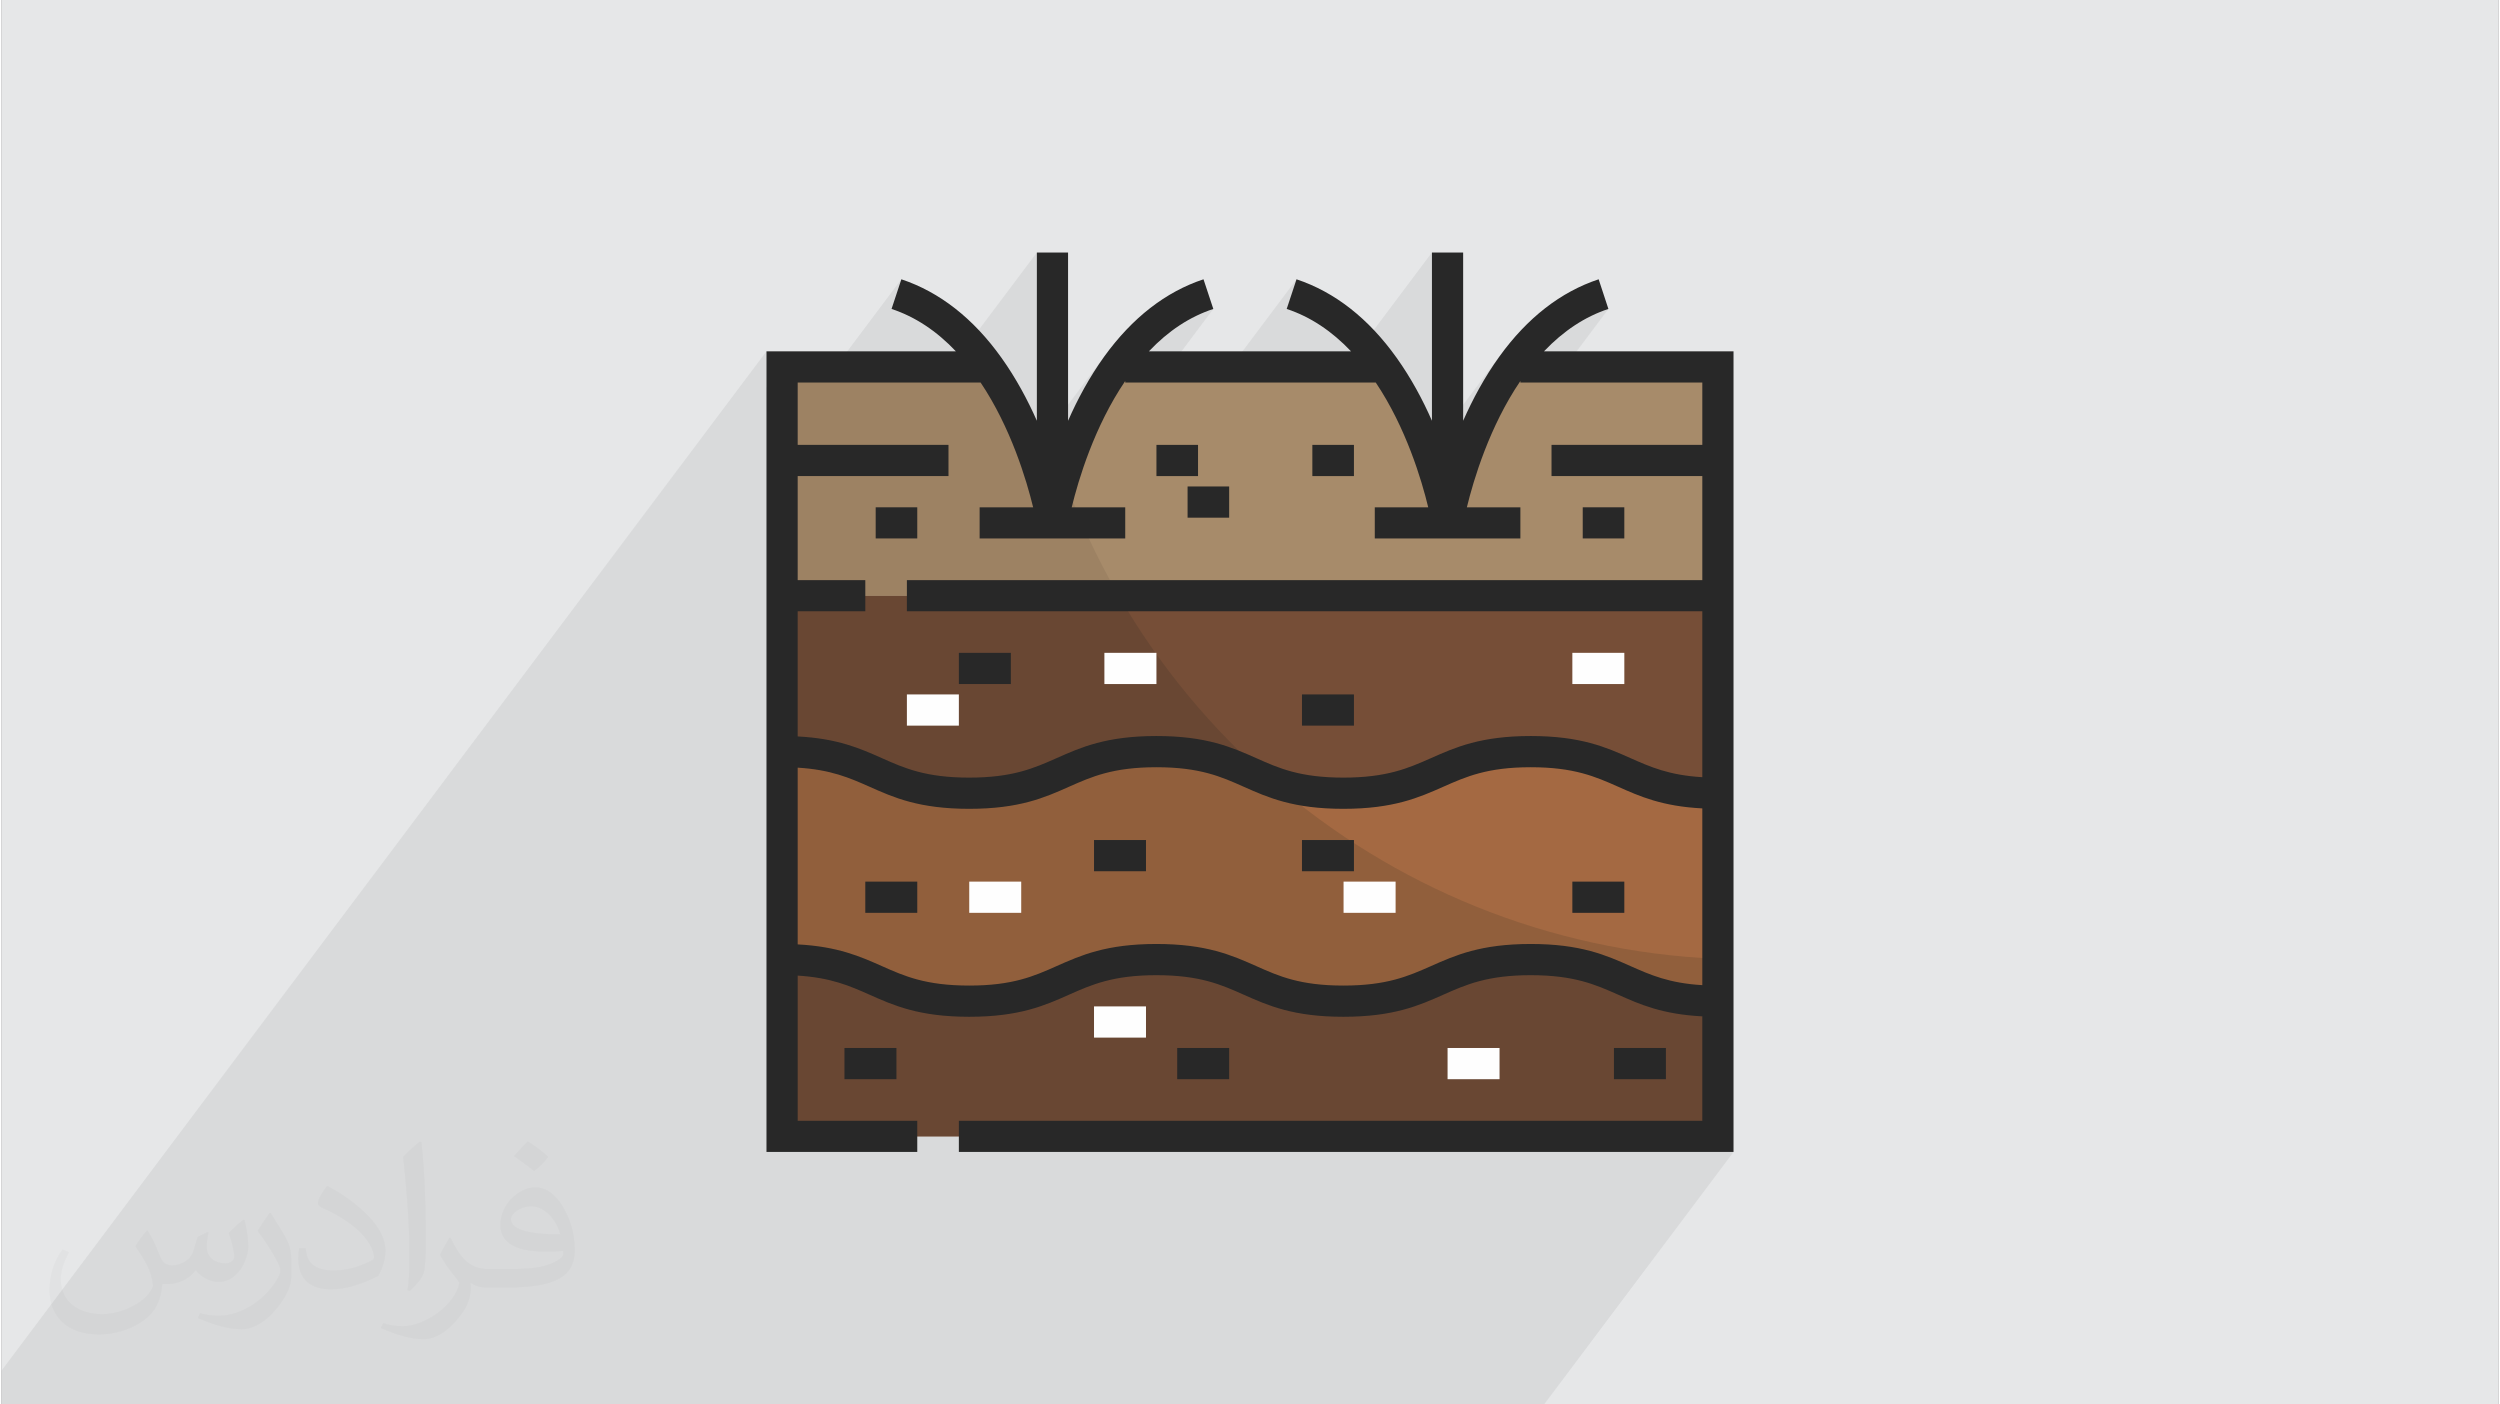 <?xml version="1.0" encoding="UTF-8"?>
<!DOCTYPE svg PUBLIC "-//W3C//DTD SVG 1.0//EN" "http://www.w3.org/TR/2001/REC-SVG-20010904/DTD/svg10.dtd">
<!-- Creator: CorelDRAW 2017 -->
<svg xmlns="http://www.w3.org/2000/svg" xml:space="preserve" width="356px" height="200px" version="1.0" shape-rendering="geometricPrecision" text-rendering="geometricPrecision" image-rendering="optimizeQuality" fill-rule="evenodd" clip-rule="evenodd"
viewBox="0 0 35600 20025"
 xmlns:xlink="http://www.w3.org/1999/xlink">
 <rect x="0" y="0" width="35600" height="20025" fill="#808080" stroke="none"/>
 <g id="Layer_x0020_1">
  <g id="_2514585279360">
   <path fill="#E6E7E8" d="M0 0l35600 0 0 20025 -35600 0 0 -20025z"/>
   <path fill="#373435" fill-opacity="0.031" d="M2082 17547c68,103 112,202 155,312 32,64 49,183 199,183 44,0 107,-14 163,-45 63,-33 111,-83 136,-159l60 -202 146 -72 10 10c-20,76 -25,149 -25,206 0,169 146,233 262,233 68,0 129,-33 129,-95 0,-80 -34,-216 -78,-338 68,-68 136,-136 214,-191l12 6c34,144 53,286 53,381 0,93 -41,196 -75,264 -70,132 -194,237 -344,237 -114,0 -241,-57 -328,-163l-5 0c-82,102 -209,194 -412,194l-63 0c-10,134 -39,229 -83,314 -121,237 -480,404 -818,404 -470,0 -706,-272 -706,-633 0,-223 73,-431 185,-578l92 38c-70,134 -117,261 -117,385 0,338 275,499 592,499 294,0 658,-187 724,-404 -25,-237 -114,-349 -250,-565 41,-72 94,-144 160,-221l12 0 0 0zm5421 -1274c99,62 196,136 291,220 -53,75 -119,143 -201,203 -95,-77 -190,-143 -287,-213 66,-74 131,-146 197,-210l0 0zm51 926c-160,0 -291,105 -291,183 0,167 320,219 703,217 -48,-196 -216,-400 -412,-400zm-359 895c208,0 390,-6 529,-41 155,-40 286,-118 286,-172 0,-14 0,-31 -5,-45 -87,8 -187,8 -274,8 -282,0 -498,-64 -583,-222 -21,-44 -36,-93 -36,-149 0,-153 66,-303 182,-406 97,-85 204,-138 313,-138 197,0 354,158 464,408 60,136 101,293 101,491 0,132 -36,243 -118,326 -153,148 -435,204 -867,204l-196 0 0 0 -51 0c-107,0 -184,-19 -245,-66l-10 0c3,25 5,49 5,72 0,97 -32,221 -97,320 -192,286 -400,410 -580,410 -182,0 -405,-70 -606,-161l36 -70c65,27 155,45 279,45 325,0 752,-313 805,-618 -12,-25 -34,-58 -65,-93 -95,-113 -155,-208 -211,-307 48,-95 92,-171 133,-240l17 -2c139,283 265,446 546,446l44 0 0 0 204 0 0 0zm-1408 299c24,-130 26,-276 26,-413l0 -202c0,-377 -48,-926 -87,-1283 68,-74 163,-160 238,-218l22 6c51,450 63,971 63,1452 0,126 -5,249 -17,340 -7,114 -73,200 -214,332l-31 -14zm-1449 -596c7,177 94,317 398,317 189,0 349,-49 526,-134 32,-14 49,-33 49,-49 0,-111 -85,-258 -228,-392 -139,-126 -323,-237 -495,-311 -59,-25 -78,-52 -78,-77 0,-51 68,-158 124,-235l19 -2c197,103 417,256 580,427 148,157 240,316 240,489 0,128 -39,249 -102,361 -216,109 -446,192 -674,192 -277,0 -466,-130 -466,-436 0,-33 0,-84 12,-150l95 0 0 0zm-501 -503l172 278c63,103 122,215 122,392l0 227c0,183 -117,379 -306,573 -148,132 -279,188 -400,188 -180,0 -386,-56 -624,-159l27 -70c75,20 162,37 269,37 342,-2 692,-252 852,-557 19,-35 26,-68 26,-91 0,-35 -19,-74 -34,-109 -87,-165 -184,-315 -291,-454 56,-88 112,-173 173,-257l14 2 0 0z"/>
   <path fill="#373435" fill-opacity="0.078" d="M13314 20025l11 0 212 0 2 0 37 0 295 0 2 0 75 0 33 0 41 0 293 0 38 0 261 0 202 0 1 0 166 0 1 0 110 0 334 0 0 0 333 0 56 0 356 0 263 0 365 0 1 0 240 0 94 0 73 0 328 0 5 0 329 0 5 0 1 0 54 0 730 0 513 0 334 0 254 0 334 0 60 0 93 0 964 0 389 0 390 0 2702 -3601 -390 0 167 -222 -389 0 167 -222 0 -1409 222 -296 -235 -7 -144 -13 157 -209 0 -2440 222 -296 -235 -7 -144 -13 157 -209 0 -2292 222 -296 -389 0 167 -222 0 -1483 -334 0 334 -445 0 -889 -2126 0 787 -1049 -124 45 -121 55 -119 62 -116 72 -114 80 -110 88 -108 97 -106 105 -333 445 -4 0 0 -22 -749 997 28 -75 75 -186 84 -190 95 -193 105 -193 116 -191 127 -187 -1280 1705 -10 -37 -21 -65 614 -818 52 -114 55 -115 59 -116 62 -116 67 -115 70 -115 74 -113 78 -112 75 -101 -1258 1676 -35 -101 -44 -117 -11 -27 311 -414 0 -2399 -1390 1854 -98 0 334 -445 -105 -105 -108 -97 -110 -88 -114 -80 -116 -71 -119 -63 -121 -55 -124 -45 140 -423 -1104 1472 -870 0 788 -1049 -124 45 -122 55 -119 62 -116 72 -113 80 -111 88 -108 97 -105 105 -334 445 -4 0 0 -22 -749 997 28 -75 75 -186 85 -190 94 -193 105 -193 116 -191 127 -187 -1279 1705 -11 -37 -20 -65 614 -818 51 -114 56 -115 58 -116 63 -116 66 -115 70 -115 74 -113 78 -112 -1182 1576 -36 -102 -44 -117 -10 -27 311 -414 0 -2399 -1391 1854 -97 0 333 -445 -104 -105 -108 -97 -111 -88 -113 -80 -116 -71 -119 -63 -122 -55 -124 -45 140 -423 -1104 1472 -374 0 -222 296 0 -519 -223 297 0 -519 -10906 14532 0 484 26 0 389 0 375 0 177 0 450 0 920 0 98 0 39 0 388 0 1 0 161 0 172 0 370 0 223 0 38 0 259 0 57 0 92 0 110 0 75 0 89 0 28 0 142 0 0 0 108 0 282 0 16 0 5 0 18 0 117 0 85 0 240 0 4 0 52 0 38 0 118 0 178 0 258 0 170 0 17 0 38 0 177 0 81 0 39 0 34 0 8 0 29 0 262 0 35 0 36 0 132 0 17 0 150 0 258 0 1 0 113 0 176 0 16 0 27 0 2 0 52 0 134 0 1 0 1 0 56 0 162 0 114 0 1 0 74 0 46 0 100 0 258 0 262 0 1 0 70 0 132 0 2 0 54 0 111 0 2 0 219 0 2 0 109 0 163 0 0 0 170 0 1 0 41 0 66 0 191 0 2 0 90 0 16 0 4 0 18 0 95 0 108 0 3 0 152 0 84 0 4 0 129 0 139 0 195 0 35 0 20 0 126 0 41 0 147 0 146 0 223 0 3 0 110 0 90 0 166 0 78 0 109 0 3 0 334 0 33 0z"/>
   <g>
    <path fill="#764E37" fill-rule="nonzero" d="M13797 14275c1334,0 1334,-593 2669,-593 1334,0 1334,593 2665,593 1337,0 1337,-593 2672,-593 1334,0 1334,593 2668,593l0 1927 -13342 0 0 -2520c1334,0 1334,593 2668,593z"/>
    <path fill="#764E37" fill-rule="nonzero" d="M24471 8493l0 2817c-1334,0 -1334,-593 -2668,-593 -1335,0 -1335,593 -2672,593 -1331,0 -1331,-593 -2665,-593 -1335,0 -1335,593 -2669,593 -1334,0 -1334,-593 -2668,-593l0 -2224 13342 0z"/>
    <path fill="#A46942" fill-rule="nonzero" d="M19131 11310c1337,0 1337,-593 2672,-593 1334,0 1334,593 2668,593l0 2965c-1334,0 -1334,-593 -2668,-593 -1335,0 -1335,593 -2672,593 -1331,0 -1331,-593 -2665,-593 -1335,0 -1335,593 -2669,593 -1334,0 -1334,-593 -2668,-593l0 -2965c1334,0 1334,593 2668,593 1334,0 1334,-593 2669,-593 1334,0 1334,593 2665,593z"/>
    <path fill="#A78B6A" fill-rule="nonzero" d="M14983 7455c0,0 211,-1260 919,-2241l119 17 3688 0c700,979 908,2224 908,2224 0,0 210,-1260 919,-2241l119 17 2816 0 0 3262 -13342 0 0 -3262 2947 0c700,979 907,2224 907,2224z"/>
    <path fill="#694733" fill-rule="nonzero" d="M19131 14275c-1331,0 -1331,-593 -2665,-593 -1335,0 -1335,593 -2669,593 -1334,0 -1334,-593 -2668,-593l0 2520 13342 0 0 -1927c-1334,0 -1334,-593 -2668,-593 -1335,0 -1335,593 -2672,593z"/>
    <path fill="#694733" fill-rule="nonzero" d="M16466 10717c873,0 1176,253 1653,429 -869,-755 -1611,-1650 -2191,-2653l-4799 0 0 2224c1334,0 1334,593 2668,593 1334,0 1334,-593 2669,-593z"/>
    <path fill="#915F3C" fill-rule="nonzero" d="M18119 11146c-477,-176 -780,-429 -1653,-429 -1335,0 -1335,593 -2669,593 -1334,0 -1334,-593 -2668,-593l0 2965c1334,0 1334,593 2668,593 1334,0 1334,-593 2669,-593 1334,0 1334,593 2665,593 1337,0 1337,-593 2672,-593 1334,0 1334,593 2668,593l0 -604c-2427,-103 -4636,-1037 -6352,-2525z"/>
    <path fill="#9D8263" fill-rule="nonzero" d="M15145 6806c-117,382 -162,649 -162,649 0,0 -207,-1245 -907,-2224l-2947 0 0 3262 4799 0c-309,-534 -572,-1097 -783,-1687z"/>
    <path fill="#282828" fill-rule="nonzero" d="M12908 8271l0 444 11341 0 0 2366c-475,-28 -742,-147 -1022,-271 -349,-155 -710,-316 -1424,-316 -714,0 -1075,161 -1424,316 -322,142 -626,277 -1248,277 -618,0 -920,-134 -1240,-277 -350,-155 -711,-316 -1425,-316 -715,0 -1076,161 -1425,316 -321,142 -624,277 -1244,277 -620,0 -923,-134 -1244,-277 -311,-138 -631,-281 -1202,-310l0 -1785 964 0 0 -444 -964 0 0 -1483 2150 0 0 -445 -2150 0 0 -889 2608 0c432,644 655,1393 749,1779l-763 0 0 444 2076 0 0 -444 -763 0c95,-391 322,-1152 763,-1801l0 22 3572 0c432,644 655,1393 748,1779l-762 0 0 444 2076 0 0 -444 -763 0c95,-391 322,-1152 763,-1801l0 22 2594 0 0 889 -2150 0 0 445 2150 0 0 1483 -11341 0zm10319 5504c-349,-155 -710,-316 -1424,-316 -714,0 -1075,161 -1424,316 -322,142 -626,277 -1248,277 -618,0 -920,-134 -1240,-277 -350,-155 -711,-316 -1425,-316 -715,0 -1076,161 -1425,316 -321,143 -624,277 -1244,277 -620,0 -923,-134 -1244,-277 -311,-138 -631,-280 -1202,-310l0 -2520c475,29 742,147 1022,271 349,156 710,316 1424,316 714,0 1076,-160 1425,-316 321,-142 624,-277 1244,-277 620,0 923,135 1244,278 348,155 709,315 1421,315 716,0 1078,-161 1428,-316 321,-142 624,-277 1244,-277 620,0 923,135 1244,277 311,139 631,281 1202,310l0 2520c-475,-28 -742,-147 -1022,-271zm-1235 -8766c277,-291 584,-494 918,-604l-139 -423c-540,179 -1017,549 -1415,1101 -214,296 -383,613 -517,916l0 -2399 -445 0 0 2399c-130,-296 -296,-607 -503,-897 -400,-561 -881,-938 -1428,-1120l-140 423c334,110 641,313 917,604l-2881 0c276,-292 584,-494 918,-604l-140 -423c-540,179 -1016,549 -1415,1101 -213,296 -383,613 -516,916l0 -2399 -445 0 0 2399c-131,-296 -297,-607 -504,-897 -400,-561 -881,-938 -1428,-1120l-140 423c334,110 642,313 917,604l-2700 0 0 11415 2150 0 0 -444 -1705 0 0 -2070c475,29 742,147 1022,271 349,156 710,316 1424,316 714,0 1076,-160 1425,-316 321,-142 624,-277 1244,-277 620,0 923,135 1244,278 348,155 709,315 1421,315 716,0 1078,-160 1428,-316 321,-142 624,-277 1244,-277 620,0 923,135 1244,277 311,139 631,281 1202,310l0 1489 -10600 0 0 444 11045 0 0 -11415 -2702 0z"/>
    <path fill="#FEFEFE" fill-rule="nonzero" d="M12908 10346l741 0 0 -445 -741 0 0 445z"/>
    <path fill="#282828" fill-rule="nonzero" d="M13649 9753l741 0 0 -445 -741 0 0 445z"/>
    <path fill="#FEFEFE" fill-rule="nonzero" d="M15724 9753l742 0 0 -445 -742 0 0 445z"/>
    <path fill="#282828" fill-rule="nonzero" d="M18541 10346l741 0 0 -445 -741 0 0 445z"/>
    <path fill="#FEFEFE" fill-rule="nonzero" d="M22396 9753l741 0 0 -445 -741 0 0 445z"/>
    <path fill="#282828" fill-rule="nonzero" d="M22396 13015l741 0 0 -445 -741 0 0 445z"/>
    <path fill="#FEFEFE" fill-rule="nonzero" d="M19134 13015l742 0 0 -445 -742 0 0 445z"/>
    <path fill="#282828" fill-rule="nonzero" d="M18541 12422l741 0 0 -445 -741 0 0 445z"/>
    <path fill="#282828" fill-rule="nonzero" d="M15576 12422l741 0 0 -445 -741 0 0 445z"/>
    <path fill="#282828" fill-rule="nonzero" d="M12315 13015l741 0 0 -445 -741 0 0 445z"/>
    <path fill="#FEFEFE" fill-rule="nonzero" d="M13797 13015l741 0 0 -445 -741 0 0 445z"/>
    <path fill="#282828" fill-rule="nonzero" d="M12018 15387l741 0 0 -445 -741 0 0 445z"/>
    <path fill="#FEFEFE" fill-rule="nonzero" d="M15576 14794l741 0 0 -445 -741 0 0 445z"/>
    <path fill="#282828" fill-rule="nonzero" d="M16762 15387l741 0 0 -445 -741 0 0 445z"/>
    <path fill="#282828" fill-rule="nonzero" d="M22989 15387l741 0 0 -445 -741 0 0 445z"/>
    <path fill="#FEFEFE" fill-rule="nonzero" d="M20617 15387l741 0 0 -445 -741 0 0 445z"/>
    <path fill="#282828" fill-rule="nonzero" d="M16466 6788l593 0 0 -445 -593 0 0 445z"/>
    <path fill="#282828" fill-rule="nonzero" d="M16910 7381l593 0 0 -445 -593 0 0 445z"/>
    <path fill="#282828" fill-rule="nonzero" d="M18689 6788l593 0 0 -445 -593 0 0 445z"/>
    <path fill="#282828" fill-rule="nonzero" d="M12463 7677l593 0 0 -444 -593 0 0 444z"/>
    <path fill="#282828" fill-rule="nonzero" d="M22544 7677l593 0 0 -444 -593 0 0 444z"/>
   </g>
  </g>
 </g>
</svg>
